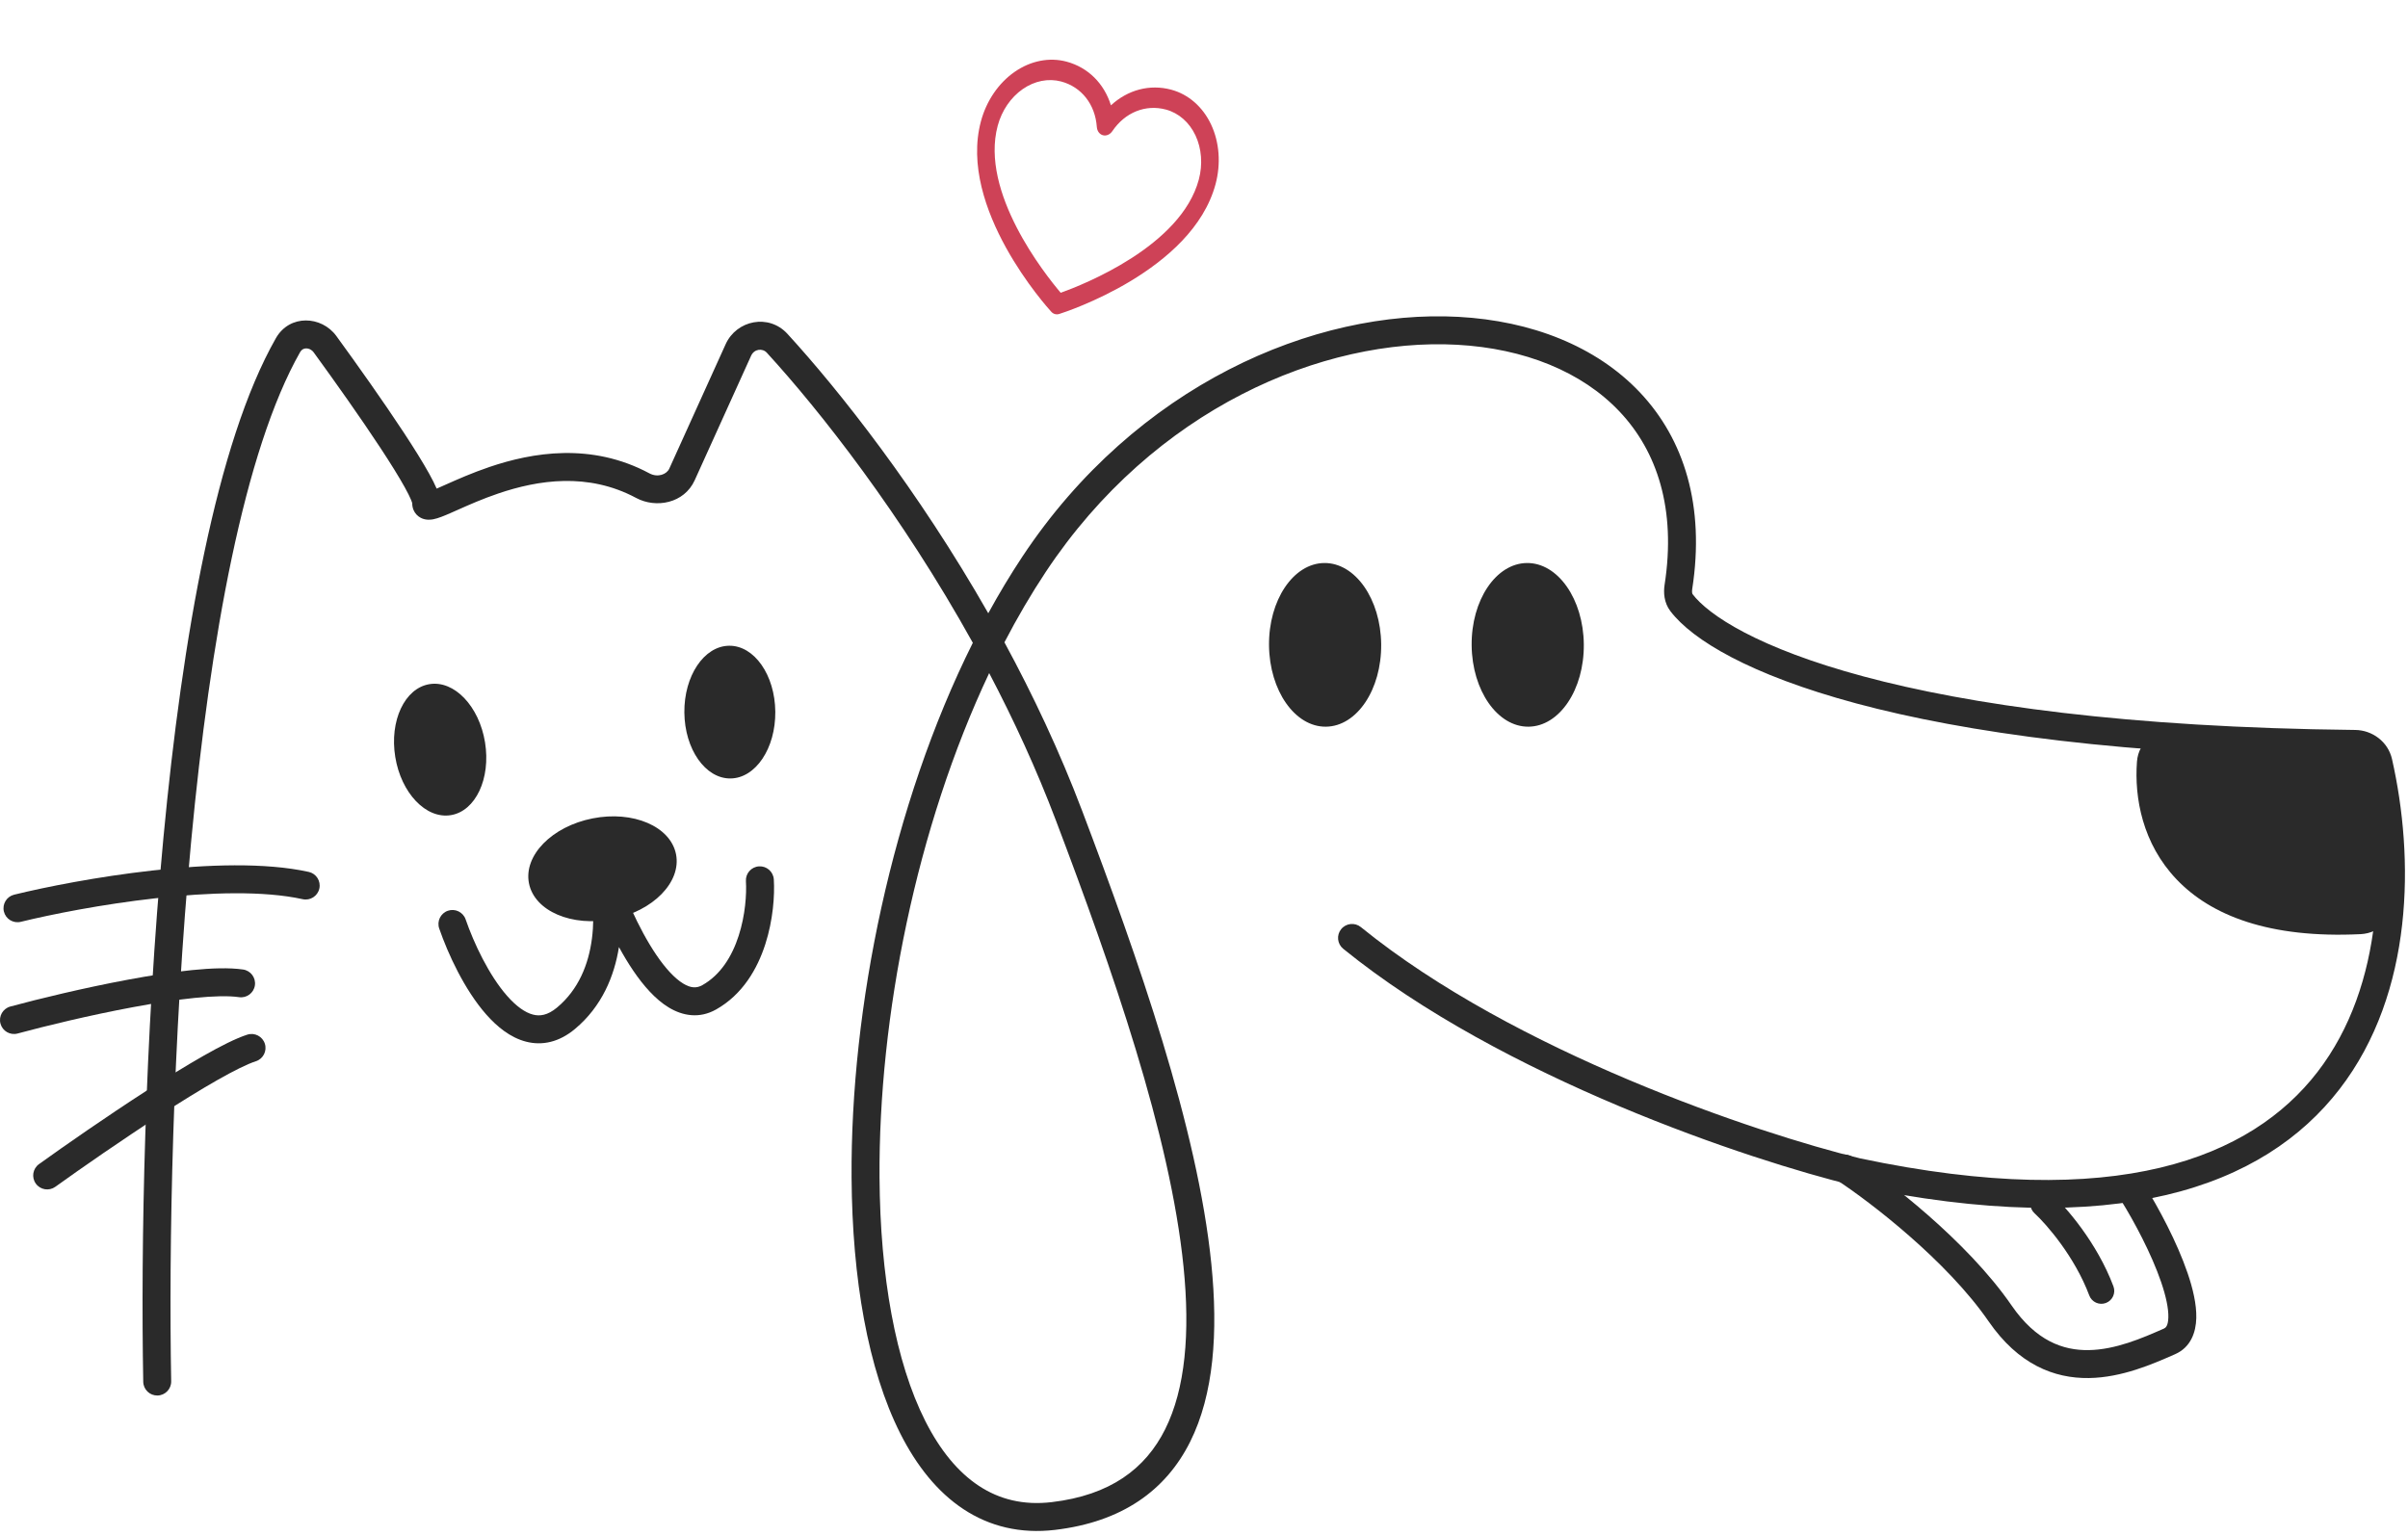 <svg xmlns="http://www.w3.org/2000/svg" width="373" height="238" viewBox="0 0 373 238" fill="none"><g clip-path="url(#clip0_62_46)"><path d="M181.429 13.896C178.079 12.998 174.688 13.921 172.085 16.32C171.031 12.941 168.555 10.447 165.205 9.549C162.537 8.838 159.643 9.411 157.158 11.142C154.673 12.873 152.799 15.622 151.949 18.784C148.34 32.254 162.258 47.669 162.854 48.312C163.011 48.483 163.205 48.603 163.42 48.66C163.634 48.718 163.863 48.711 164.084 48.641C164.922 48.383 184.683 41.992 188.292 28.522C189.136 25.358 188.888 22.041 187.602 19.299C186.315 16.558 184.095 14.614 181.429 13.896ZM164.304 45.359C161.89 42.518 151.777 29.811 154.545 19.48C155.176 17.134 156.566 15.095 158.41 13.81C160.254 12.526 162.401 12.101 164.38 12.628C167.536 13.473 169.651 16.177 169.899 19.675C169.922 19.984 170.023 20.27 170.191 20.497C170.36 20.724 170.587 20.883 170.844 20.951C171.102 21.02 171.378 20.997 171.637 20.884C171.896 20.772 172.127 20.575 172.301 20.319C174.267 17.407 177.449 16.129 180.605 16.975C182.582 17.508 184.229 18.95 185.183 20.984C186.138 23.019 186.322 25.479 185.696 27.827C182.932 38.143 167.813 44.103 164.304 45.359Z" fill="#CE4257"></path></g><path fill-rule="evenodd" clip-rule="evenodd" d="M225.717 53.415C204.899 52.275 178.748 63.338 161.989 88.607C159.709 92.045 157.574 95.697 155.587 99.516C160.009 107.671 164.147 116.435 167.621 125.608C176.266 148.435 185.509 174.671 187.639 195.833C188.702 206.403 188.031 216.024 184.351 223.383C180.585 230.915 173.805 235.801 163.415 237.028C158.054 237.661 153.298 236.493 149.234 233.811C145.207 231.153 141.977 227.089 139.456 222.096C134.431 212.143 132.012 198.081 131.909 182.467C131.737 156.151 138.145 124.714 150.69 99.591C139.628 79.65 126.979 63.596 118.783 54.648C118.108 53.911 116.83 54.045 116.345 55.116L107.616 74.393C105.971 78.025 101.582 78.779 98.546 77.151C91.07 73.142 83.332 74.372 77.209 76.448C74.732 77.288 72.606 78.235 70.871 79.008C70.459 79.191 70.07 79.364 69.703 79.524C68.834 79.903 67.887 80.3 67.128 80.448C66.824 80.507 65.999 80.651 65.184 80.231C64.691 79.976 64.288 79.558 64.059 79.021C63.889 78.621 63.85 78.241 63.856 77.945C63.83 77.848 63.775 77.686 63.676 77.448C63.472 76.959 63.144 76.301 62.689 75.481C61.784 73.849 60.474 71.747 58.928 69.394C55.84 64.697 51.898 59.134 48.6 54.606C48.272 54.154 47.815 53.97 47.424 53.976C47.056 53.981 46.72 54.147 46.494 54.543C42.181 62.129 38.681 73.242 35.895 86.452C33.118 99.624 31.083 114.721 29.627 130.173C26.715 161.077 26.132 193.258 26.517 214.003C26.54 215.198 25.589 216.185 24.393 216.208C23.198 216.23 22.211 215.279 22.189 214.084C21.801 193.212 22.386 160.865 25.317 129.767C26.782 114.218 28.837 98.946 31.659 85.559C34.474 72.21 38.084 60.575 42.731 52.403C44.865 48.65 49.817 48.923 52.1 52.057C55.416 56.61 59.403 62.236 62.545 67.016C64.113 69.401 65.492 71.609 66.475 73.382C66.946 74.23 67.347 75.018 67.637 75.7C67.742 75.656 67.854 75.607 67.974 75.555C68.299 75.414 68.658 75.254 69.047 75.08C70.784 74.306 73.132 73.259 75.819 72.348C82.406 70.114 91.566 68.496 100.592 73.336C101.913 74.044 103.278 73.478 103.672 72.607L112.402 53.33C114.095 49.591 119.083 48.566 121.975 51.724C129.996 60.48 142.162 75.855 153.083 95.013C154.753 91.962 156.519 89.022 158.381 86.214C175.952 59.722 203.536 47.865 225.953 49.092C237.165 49.706 247.241 53.611 254.029 60.803C260.865 68.047 264.128 78.377 262.122 91.286C262.087 91.517 262.09 91.71 262.115 91.851C262.138 91.986 262.175 92.044 262.189 92.062C263.371 93.619 265.862 95.718 270.222 97.998C274.548 100.259 280.586 102.633 288.707 104.812C304.95 109.171 329.388 112.715 364.817 113.092C367.447 113.12 369.909 114.89 370.525 117.612C373.969 132.831 373.974 153.737 362.398 168.739C350.665 183.945 327.726 192.266 287.182 183.691L287.15 183.685L287.119 183.677C271.043 179.772 232.682 166.996 208.066 146.995C207.138 146.242 206.997 144.878 207.751 143.95C208.505 143.023 209.868 142.881 210.796 143.635C234.653 163.019 272.238 175.602 288.109 179.462C327.876 187.866 348.705 179.398 358.97 166.094C369.395 152.584 369.626 133.252 366.302 118.567C366.164 117.956 365.558 117.43 364.771 117.421C329.1 117.042 304.279 113.473 287.585 108.994C279.238 106.753 272.888 104.276 268.217 101.834C263.58 99.41 260.465 96.952 258.74 94.679C257.742 93.364 257.663 91.791 257.844 90.621C259.675 78.84 256.672 69.912 250.88 63.774C245.039 57.584 236.122 53.984 225.717 53.415ZM66.303 76.198C66.245 76.209 66.256 76.2 66.318 76.195C66.313 76.196 66.308 76.197 66.303 76.198ZM63.871 78.01C63.871 78.01 63.87 78.005 63.868 77.996C63.871 78.005 63.871 78.01 63.871 78.01ZM153.224 104.282C141.918 128.211 136.076 157.624 136.239 182.439C136.339 197.738 138.723 211.039 143.321 220.145C145.611 224.682 148.397 228.072 151.619 230.198C154.803 232.299 158.528 233.245 162.908 232.728C172.001 231.655 177.43 227.544 180.479 221.446C183.615 215.174 184.364 206.531 183.331 196.266C181.267 175.759 172.245 150.043 163.573 127.141C160.552 119.165 157.015 111.499 153.224 104.282Z" fill="#2A2A2A"></path><path d="M75.132 115.012C76.045 120.616 73.672 125.667 69.832 126.292C65.992 126.918 62.139 122.881 61.226 117.276C60.313 111.672 62.686 106.621 66.526 105.996C70.366 105.37 74.219 109.407 75.132 115.012Z" fill="#2A2A2A"></path><path d="M120.095 110.255C120.153 115.934 117.045 120.569 113.155 120.608C109.265 120.648 106.064 116.076 106.007 110.398C105.949 104.719 109.057 100.084 112.947 100.045C116.838 100.006 120.038 104.577 120.095 110.255Z" fill="#2A2A2A"></path><path d="M213.945 99.819C214.016 106.822 210.184 112.538 205.387 112.586C200.589 112.635 196.642 106.997 196.572 99.995C196.501 92.993 200.333 87.277 205.13 87.228C209.928 87.18 213.874 92.817 213.945 99.819Z" fill="#2A2A2A"></path><path d="M245.333 99.819C245.403 106.822 241.572 112.538 236.774 112.586C231.976 112.635 228.03 106.997 227.959 99.995C227.888 92.993 231.72 87.277 236.518 87.228C241.315 87.18 245.262 92.817 245.333 99.819Z" fill="#2A2A2A"></path><path d="M365.56 142.566C337.967 143.909 332.393 128.536 333.175 118.157C333.314 116.322 334.969 115.064 336.807 115.138L364.489 116.255C366.101 116.32 367.507 117.394 367.824 118.975C369.036 125.033 369.135 133.473 368.955 139.097C368.895 140.965 367.426 142.475 365.56 142.566Z" fill="#2A2A2A"></path><path fill-rule="evenodd" clip-rule="evenodd" d="M336.72 117.301C335.852 117.266 335.371 117.833 335.334 118.319C334.974 123.093 336.09 128.858 340.293 133.263C344.465 137.635 352.053 141.056 365.455 140.404C366.181 140.368 366.767 139.782 366.791 139.027C366.971 133.434 366.863 125.201 365.701 119.4C365.603 118.91 365.134 118.447 364.402 118.417L336.72 117.301ZM331.017 117.994C331.257 114.811 334.087 112.862 336.895 112.975L364.576 114.092C367.067 114.192 369.411 115.877 369.946 118.55L367.824 118.975L369.946 118.55C371.21 124.864 371.3 133.512 371.118 139.166C371.023 142.147 368.672 144.582 365.665 144.728C351.474 145.419 342.478 141.824 337.161 136.251C331.874 130.71 330.594 123.599 331.017 117.994Z" fill="#2A2A2A"></path><path fill-rule="evenodd" clip-rule="evenodd" d="M283.925 179.846C284.58 178.846 285.922 178.566 286.922 179.221C292.236 182.703 304.653 192.177 311.6 202.262C315.389 207.763 319.583 209.23 323.518 209.173C327.678 209.113 331.749 207.353 335.192 205.838C335.448 205.726 335.844 205.445 335.878 204.104C335.914 202.742 335.52 200.856 334.76 198.63C333.254 194.226 330.572 189.226 328.543 185.963C327.912 184.948 328.223 183.613 329.239 182.982C330.254 182.351 331.589 182.662 332.22 183.677C334.341 187.089 337.205 192.398 338.856 197.23C339.674 199.622 340.261 202.085 340.206 204.216C340.151 206.368 339.385 208.723 336.936 209.801L336.818 209.853C333.501 211.313 328.695 213.428 323.581 213.502C318.18 213.58 312.633 211.394 308.035 204.718C301.561 195.321 289.697 186.216 284.549 182.843C283.549 182.188 283.27 180.846 283.925 179.846Z" fill="#2A2A2A"></path><path d="M94.868 142.403C88.577 143.645 82.788 141.159 81.937 136.849C81.085 132.539 85.495 128.038 91.785 126.796C98.075 125.553 103.865 128.04 104.716 132.35C105.567 136.659 101.158 141.16 94.868 142.403Z" fill="#2A2A2A"></path><path fill-rule="evenodd" clip-rule="evenodd" d="M91.002 135.367L95.137 134.085C96.457 138.089 98.844 143.793 101.676 147.961C103.106 150.064 104.524 151.588 105.821 152.379C107.012 153.105 107.907 153.128 108.796 152.629C111.608 151.047 113.382 148.189 114.42 144.981C115.455 141.78 115.665 138.497 115.543 136.518C115.47 135.325 116.378 134.299 117.572 134.226C118.765 134.153 119.792 135.061 119.865 136.254C120.014 138.695 119.763 142.528 118.539 146.313C117.317 150.09 115.034 154.087 110.918 156.402C108.343 157.85 105.748 157.405 103.567 156.075C101.492 154.81 99.656 152.691 98.096 150.395C97.316 149.247 96.573 148.007 95.876 146.728C95.17 151.179 93.259 155.922 89.055 159.425C86.635 161.442 84.018 162.049 81.454 161.378C79.044 160.748 76.985 159.067 75.309 157.163C71.947 153.343 69.385 147.766 68.035 143.857C67.645 142.727 68.245 141.495 69.375 141.105C70.505 140.714 71.737 141.314 72.128 142.444C73.394 146.112 75.73 151.088 78.559 154.303C79.979 155.916 81.339 156.873 82.549 157.19C83.605 157.466 84.807 157.33 86.284 156.099C89.632 153.309 91.178 149.38 91.692 145.409C92.208 141.423 91.651 137.598 91.002 135.367Z" fill="#2A2A2A"></path><path fill-rule="evenodd" clip-rule="evenodd" d="M24.067 139.173C15.798 140.1 7.922 141.665 3.222 142.818C2.061 143.103 0.889 142.392 0.604 141.231C0.319 140.07 1.03 138.898 2.191 138.613C7.052 137.421 15.112 135.82 23.584 134.871C31.999 133.928 41.067 133.596 47.818 135.084C48.986 135.341 49.724 136.496 49.467 137.664C49.209 138.831 48.054 139.569 46.887 139.312C40.866 137.985 32.392 138.24 24.067 139.173Z" fill="#2A2A2A"></path><path fill-rule="evenodd" clip-rule="evenodd" d="M20.636 156.034C13.913 157.284 7.017 158.961 2.731 160.122C1.577 160.435 0.388 159.752 0.076 158.598C-0.237 157.445 0.445 156.256 1.599 155.943C5.972 154.759 12.984 153.054 19.844 151.778C23.274 151.14 26.693 150.605 29.741 150.298C32.748 149.995 35.543 149.898 37.656 150.209C38.839 150.383 39.657 151.483 39.483 152.665C39.309 153.848 38.209 154.666 37.026 154.492C35.459 154.262 33.099 154.311 30.174 154.606C27.289 154.896 23.998 155.409 20.636 156.034Z" fill="#2A2A2A"></path><path fill-rule="evenodd" clip-rule="evenodd" d="M41.025 161.7C41.391 162.838 40.765 164.057 39.627 164.423C38.344 164.835 36.28 165.851 33.659 167.34C31.083 168.805 28.106 170.648 25.047 172.623C18.931 176.572 12.562 181.001 8.57 183.872C7.599 184.57 6.247 184.349 5.549 183.378C4.851 182.408 5.072 181.055 6.042 180.357C10.078 177.455 16.508 172.983 22.698 168.986C25.793 166.988 28.846 165.097 31.52 163.577C34.149 162.082 36.554 160.863 38.302 160.301C39.44 159.935 40.659 160.561 41.025 161.7Z" fill="#2A2A2A"></path><path fill-rule="evenodd" clip-rule="evenodd" d="M315.026 185.149C315.772 184.334 317.037 184.279 317.851 185.026C320.012 187.006 324.832 192.523 327.373 199.298C327.761 200.332 327.236 201.485 326.202 201.873C325.168 202.261 324.015 201.736 323.627 200.702C321.368 194.677 316.988 189.661 315.149 187.974C314.334 187.228 314.279 185.963 315.026 185.149Z" fill="#2A2A2A"></path><defs><clipPath id="clip0_62_46"><rect width="43" height="51" fill="white" transform="translate(154.2) rotate(15)"></rect></clipPath></defs></svg>